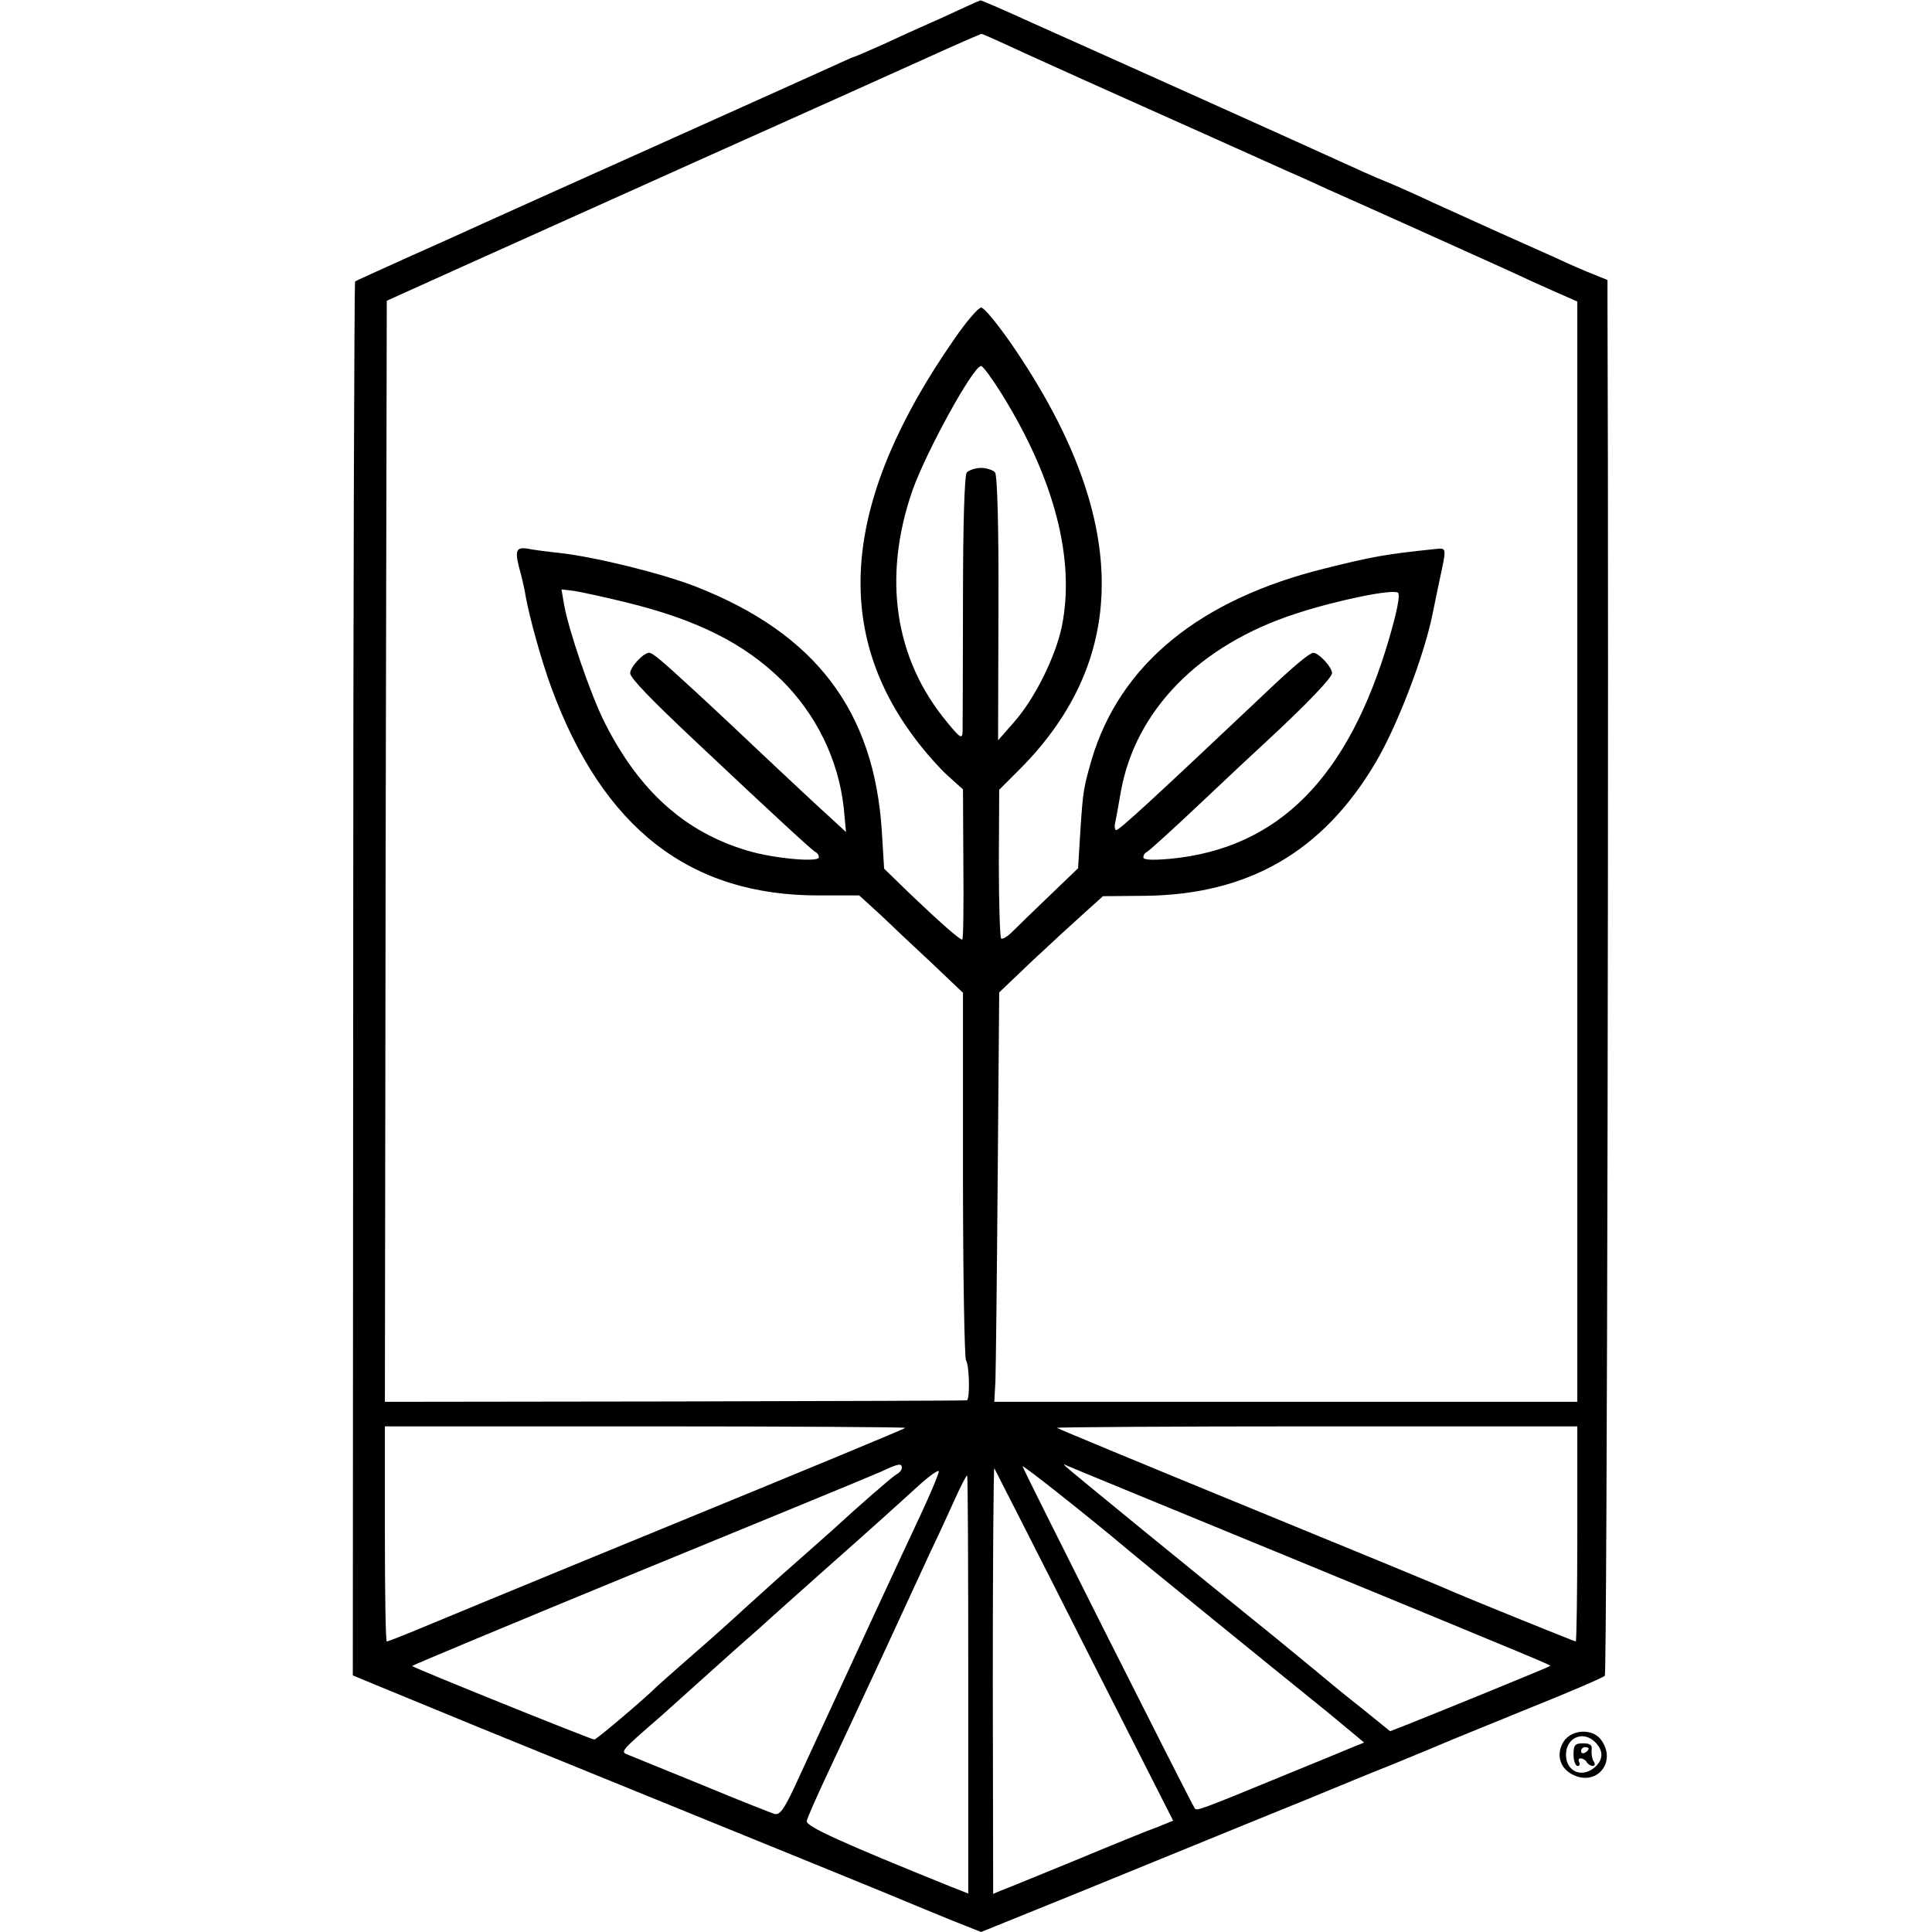 <?xml version="1.0" standalone="no"?>
<!DOCTYPE svg PUBLIC "-//W3C//DTD SVG 20010904//EN"
 "http://www.w3.org/TR/2001/REC-SVG-20010904/DTD/svg10.dtd">
<svg version="1.0" xmlns="http://www.w3.org/2000/svg"
 width="512pt" height="512pt" viewBox="0 0 512 512"
 preserveAspectRatio="xMidYMid meet">
<g transform="translate(0,512) scale(0.1,-0.1)"
fill="#000000" stroke="none">
<path d="M2555 5100 c-22 -10 -62 -29 -90 -41 -27 -12 -83 -37 -123 -56 -41
-18 -75 -33 -77 -33 -2 0 -36 -15 -77 -34 -40 -18 -246 -111 -458 -206 -212
-95 -412 -185 -445 -200 -33 -15 -123 -56 -200 -90 -77 -35 -142 -64 -144 -66
-2 -2 -5 -834 -5 -1849 l-1 -1845 70 -29 c39 -16 156 -64 260 -107 860 -350
1118 -455 1150 -469 17 -7 65 -27 107 -44 l78 -31 247 100 c137 56 343 140
458 187 116 47 224 91 240 98 17 7 82 34 145 59 63 26 124 51 135 56 11 5 110
45 220 90 110 44 203 84 208 89 6 6 11 2704 7 3637 l0 62 -37 15 c-21 8 -67
28 -103 45 -36 16 -103 46 -150 67 -47 21 -123 56 -170 77 -47 22 -105 48
-130 58 -25 10 -79 34 -120 53 -41 19 -208 94 -370 167 -162 73 -359 161 -437
196 -77 35 -143 64 -145 63 -1 0 -21 -9 -43 -19z m91 -89 c21 -10 125 -57 229
-104 105 -47 255 -114 335 -150 80 -36 172 -77 205 -92 33 -14 78 -35 100 -45
22 -10 126 -56 230 -103 105 -47 219 -99 255 -115 36 -17 91 -42 123 -56 l57
-25 0 -1458 0 -1458 -772 0 -773 0 3 55 c1 30 4 274 6 543 l4 487 87 83 c48
45 110 102 138 127 l50 45 111 1 c275 3 472 117 612 354 56 95 125 274 149
386 2 11 11 52 19 92 20 93 21 90 -11 87 -134 -14 -165 -20 -290 -51 -334 -82
-545 -255 -620 -507 -21 -73 -23 -82 -30 -190 l-6 -98 -75 -72 c-42 -40 -86
-83 -99 -96 -13 -13 -26 -21 -30 -18 -3 4 -6 94 -6 200 l1 194 54 54 c297 298
290 673 -20 1125 -38 55 -74 99 -82 99 -7 0 -40 -38 -72 -85 -291 -419 -325
-762 -104 -1056 25 -34 64 -78 87 -99 l41 -37 1 -199 c1 -109 0 -199 -3 -199
-7 0 -54 41 -136 119 l-71 69 -6 98 c-20 320 -176 525 -492 649 -89 35 -266
79 -365 90 -30 3 -67 8 -82 11 -32 5 -35 -6 -18 -66 5 -19 11 -46 13 -60 11
-60 42 -171 68 -242 137 -373 367 -552 710 -551 l106 0 56 -51 c30 -29 92 -87
137 -129 l82 -78 0 -482 c0 -265 4 -486 8 -492 9 -13 11 -105 2 -106 -4 -1
-352 -2 -775 -3 l-767 -1 2 1459 3 1459 215 97 c118 53 409 184 645 290 237
106 493 221 570 256 77 35 143 64 146 64 3 0 23 -9 45 -19z m8 -934 c140 -225
196 -439 160 -617 -17 -81 -72 -192 -127 -254 l-42 -48 1 348 c1 216 -3 354
-9 362 -5 6 -22 12 -37 12 -15 0 -32 -6 -38 -12 -6 -8 -10 -137 -10 -338 0
-179 -1 -336 -1 -349 -1 -20 -6 -18 -41 25 -139 167 -172 383 -92 614 36 102
161 330 182 330 5 0 29 -33 54 -73z m-996 -553 c189 -46 314 -109 413 -206 92
-91 151 -211 165 -339 l6 -64 -38 35 c-42 38 -134 124 -263 246 -46 43 -92 86
-101 94 -91 84 -111 100 -120 100 -15 0 -50 -38 -50 -54 0 -12 49 -64 181
-188 206 -194 303 -283 310 -286 5 -2 9 -8 9 -14 0 -14 -122 -3 -190 18 -165
49 -286 158 -377 338 -38 75 -96 246 -108 313 l-7 41 34 -4 c18 -3 79 -16 136
-30z m2024 -94 c-108 -371 -294 -559 -582 -586 -46 -4 -70 -3 -70 4 0 6 4 12
9 14 5 2 69 60 142 129 74 70 152 143 174 163 107 99 175 170 175 182 0 16
-35 54 -50 54 -9 0 -56 -39 -125 -105 -309 -292 -388 -364 -397 -365 -3 0 -5
8 -3 18 2 9 9 46 15 82 38 217 208 391 465 474 110 36 258 66 270 55 6 -6 -3
-50 -23 -119z m-1283 -2094 c-2 -3 -285 -120 -629 -261 -344 -141 -651 -268
-682 -281 -32 -13 -60 -24 -63 -24 -3 0 -5 128 -5 285 l0 285 692 0 c380 0
689 -2 687 -4z m1781 -281 c0 -157 -2 -285 -4 -285 -4 0 -285 114 -331 134
-16 8 -257 107 -535 221 -278 114 -507 209 -509 211 -2 2 307 4 687 4 l692 0
0 -285z m-1790 175 c0 -5 -6 -13 -14 -17 -11 -6 -105 -88 -170 -148 -6 -5 -49
-44 -96 -85 -47 -41 -107 -96 -135 -121 -27 -25 -90 -82 -140 -125 -49 -43
-92 -81 -95 -84 -25 -26 -159 -140 -165 -140 -8 0 -477 189 -483 195 -1 1 269
114 600 250 332 136 621 255 643 265 47 22 55 23 55 10z m605 -222 c16 -14
353 -288 530 -431 21 -18 51 -42 65 -54 l25 -21 -25 -10 c-14 -6 -92 -38 -175
-72 -238 -98 -244 -100 -249 -92 -16 26 -456 900 -456 906 0 5 177 -135 285
-226z m415 -12 c697 -287 701 -289 698 -291 -3 -3 -285 -118 -373 -153 l-51
-20 -74 60 c-41 32 -86 69 -100 81 -14 12 -73 60 -130 107 -217 175 -545 443
-555 453 -7 7 -7 8 0 4 6 -3 269 -111 585 -241z m-971 108 c-43 -91 -193 -415
-335 -723 -27 -57 -38 -72 -52 -68 -9 3 -96 37 -192 77 -96 39 -184 75 -194
79 -23 9 -25 7 89 106 37 33 77 69 89 80 12 11 60 54 106 95 47 41 87 77 90
80 3 3 66 59 140 125 149 132 193 172 260 233 25 22 46 37 48 33 1 -4 -21 -57
-49 -117z m434 -344 l236 -465 -42 -17 c-23 -8 -121 -48 -217 -88 -96 -39
-185 -76 -197 -80 l-21 -9 -1 566 c0 311 2 564 4 562 1 -2 109 -213 238 -469z
m-307 -104 l0 -554 -46 18 c-287 116 -385 160 -382 174 1 8 27 66 56 128 29
62 95 203 146 313 51 110 108 234 127 275 20 41 48 103 64 138 15 34 30 62 32
62 2 0 3 -249 3 -554z"/>
<path d="M4144 505 c-21 -33 -11 -71 24 -88 63 -32 117 33 76 91 -22 32 -78
30 -100 -3z m78 3 c26 -22 29 -47 8 -68 -34 -34 -80 -17 -80 30 0 42 40 63 72
38z"/>
<path d="M4170 470 c0 -16 5 -30 11 -30 5 0 7 5 4 10 -3 6 -2 10 4 10 5 0 13
-4 16 -10 3 -5 11 -10 16 -10 6 0 7 6 2 13 -4 6 -6 20 -5 30 2 12 -4 17 -22
17 -22 0 -26 -4 -26 -30z m40 16 c0 -3 -4 -8 -10 -11 -5 -3 -10 -1 -10 4 0 6
5 11 10 11 6 0 10 -2 10 -4z"/>
</g>
</svg>
